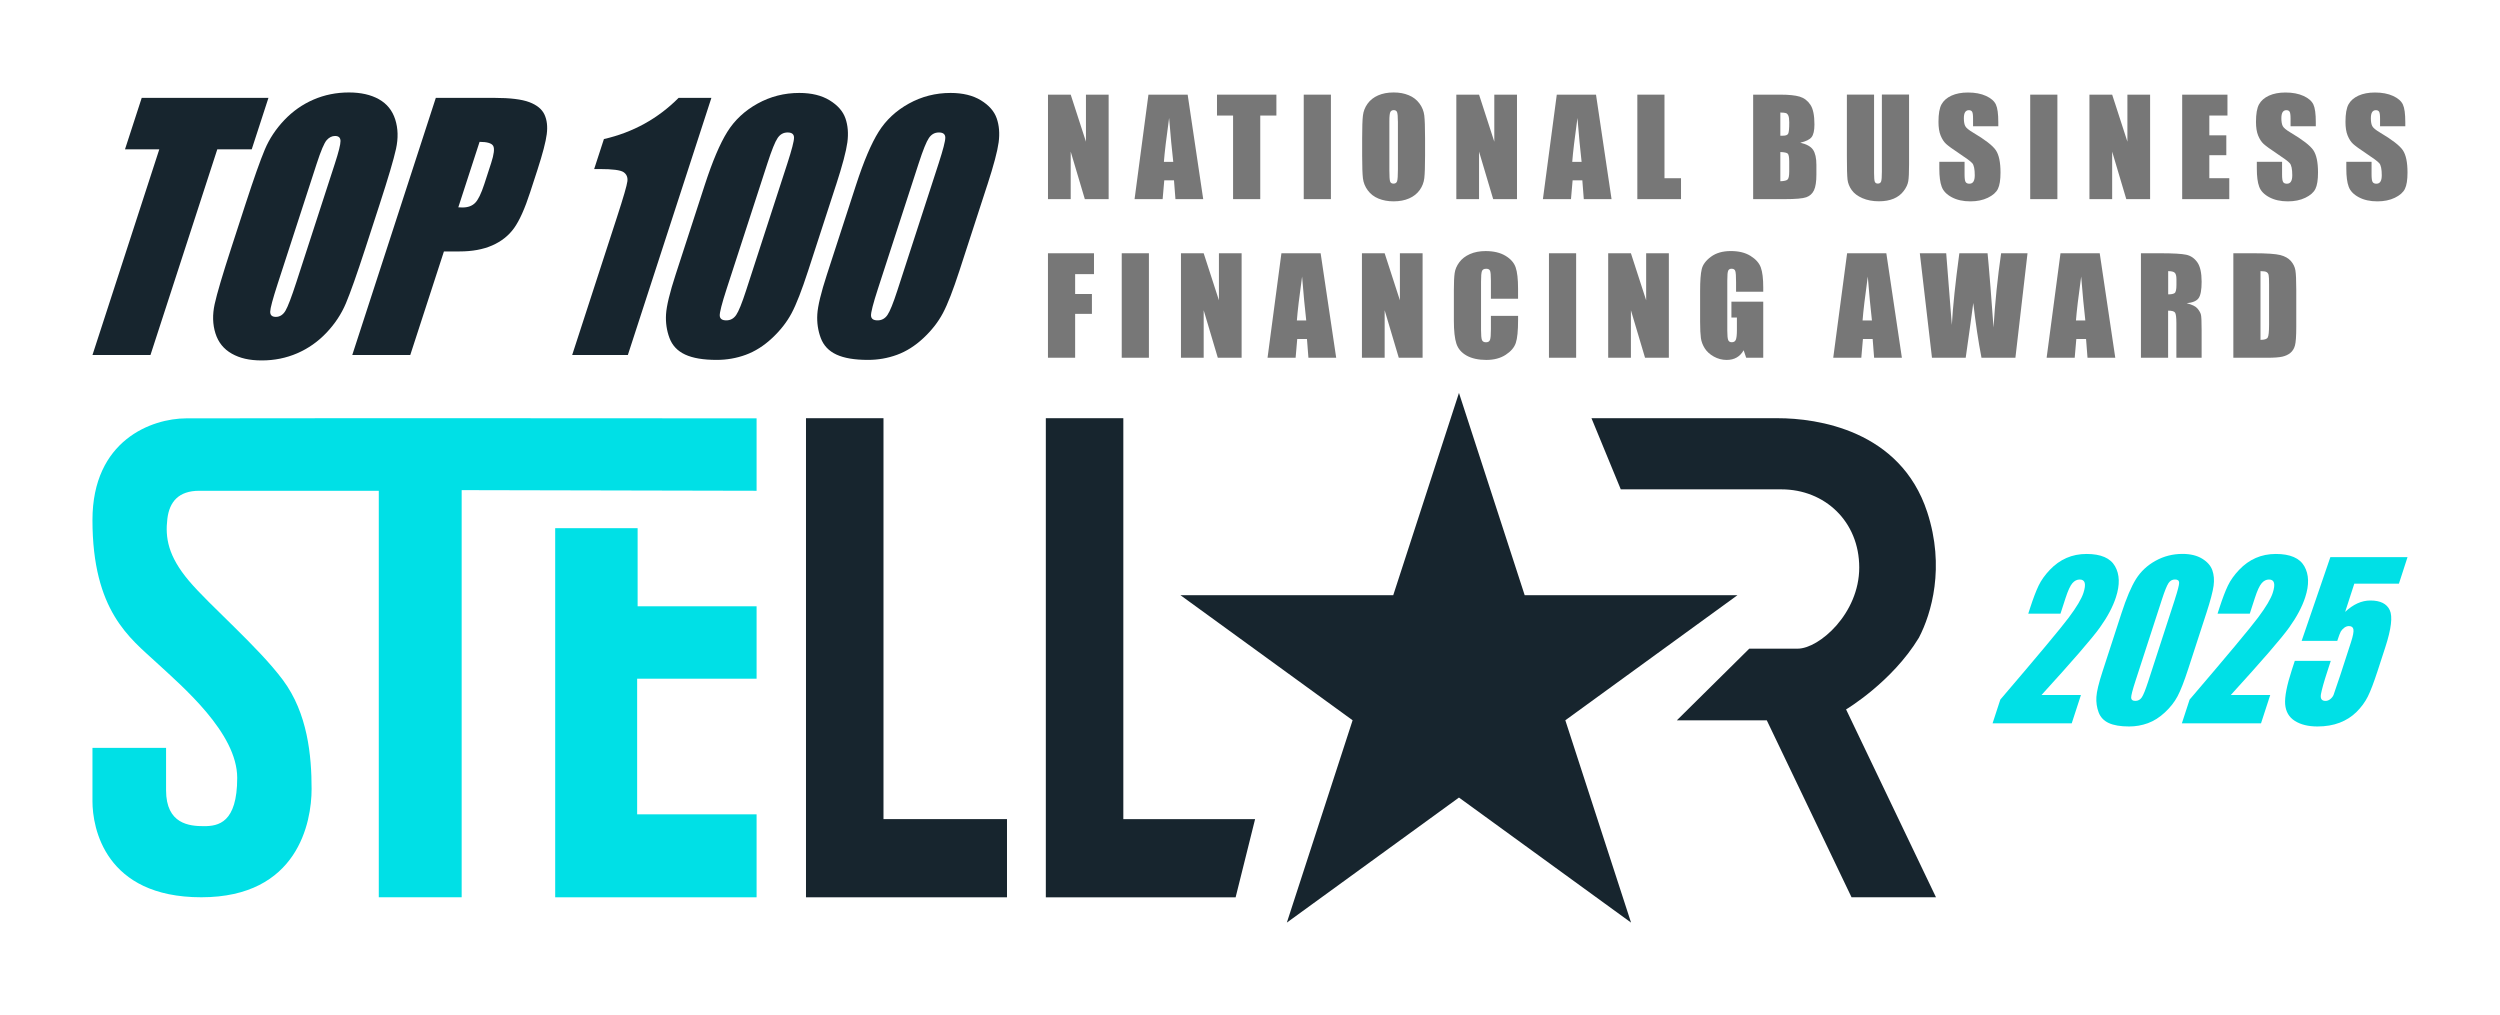 <?xml version="1.0" encoding="UTF-8"?><svg id="Layer_1" xmlns="http://www.w3.org/2000/svg" viewBox="0 0 892.26 362.28"><defs><style>.cls-1{fill:#00e0e6;}.cls-2{fill:#777;}.cls-3{fill:#17252e;}</style></defs><path class="cls-3" d="M95.81,34.93l-5.97,18.37h-12.29l-23.85,73.41h-20.7l23.85-73.41h-12.24l5.97-18.37h45.24Z"/><path class="cls-3" d="M130.38,88.67c-3,9.22-5.31,15.75-6.93,19.59-1.62,3.84-3.94,7.34-6.96,10.52-3.02,3.17-6.49,5.61-10.42,7.31-3.93,1.7-8.14,2.55-12.63,2.55s-7.83-.8-10.7-2.41c-2.87-1.61-4.82-4.02-5.84-7.23-1.02-3.21-1.11-6.71-.28-10.49.83-3.78,2.79-10.39,5.86-19.84l5.1-15.7c3-9.22,5.31-15.75,6.93-19.59,1.62-3.84,3.94-7.34,6.96-10.52,3.01-3.17,6.49-5.61,10.42-7.31,3.93-1.7,8.14-2.55,12.63-2.55,4.26,0,7.83.8,10.7,2.41,2.87,1.61,4.82,4.02,5.84,7.23,1.02,3.21,1.11,6.71.28,10.49-.83,3.78-2.79,10.39-5.86,19.84l-5.1,15.7ZM119.48,58.51c1.39-4.27,2.07-7,2.05-8.19-.02-1.19-.67-1.79-1.95-1.79-1.08,0-2.07.48-2.95,1.45-.89.96-2.1,3.81-3.63,8.53l-13.92,42.86c-1.73,5.33-2.61,8.62-2.64,9.86-.03,1.25.65,1.87,2.02,1.87s2.54-.72,3.4-2.15c.86-1.44,2.17-4.86,3.92-10.26l13.7-42.18Z"/><path class="cls-3" d="M155.56,34.93h20.85c5.64,0,9.81.51,12.51,1.53,2.7,1.02,4.5,2.49,5.4,4.42.9,1.93,1.17,4.26.82,7-.35,2.74-1.46,6.98-3.32,12.73l-2.6,7.99c-1.9,5.86-3.82,10.13-5.74,12.81-1.92,2.68-4.52,4.74-7.79,6.18-3.27,1.44-7.17,2.15-11.69,2.15h-5.56l-12.01,36.96h-20.7l29.82-91.78ZM171.16,50.63l-7.59,23.36c.58.04,1.08.06,1.51.06,1.9,0,3.4-.54,4.48-1.62,1.09-1.08,2.18-3.32,3.29-6.72l2.45-7.54c1.02-3.14,1.26-5.18.71-6.12-.55-.94-2.16-1.42-4.85-1.42Z"/><path class="cls-3" d="M253.9,34.93l-29.82,91.78h-19.87l15.99-49.2c2.31-7.1,3.55-11.37,3.72-12.81.17-1.44-.29-2.52-1.37-3.26-1.09-.74-3.93-1.11-8.52-1.11h-1.97l3.48-10.7c10.38-2.38,19.26-7.28,26.66-14.7h11.7Z"/><path class="cls-3" d="M298.39,65.99l-9.95,30.61c-2.26,6.95-4.23,12.02-5.92,15.19-1.69,3.17-4.01,6.14-6.97,8.9-2.96,2.76-6.1,4.74-9.41,5.95s-6.77,1.81-10.37,1.81c-4.75,0-8.5-.63-11.23-1.9-2.74-1.27-4.6-3.24-5.6-5.92-1-2.68-1.41-5.51-1.23-8.47.18-2.97,1.32-7.68,3.42-14.14l10.41-32.03c2.74-8.43,5.42-14.74,8.04-18.93,2.62-4.2,6.23-7.56,10.8-10.09,4.58-2.53,9.54-3.8,14.88-3.8,4.36,0,7.98.88,10.85,2.64,2.87,1.76,4.75,3.9,5.63,6.43.88,2.53,1.11,5.39.69,8.56-.43,3.17-1.77,8.24-4.03,15.19ZM281.03,58.28c1.58-4.88,2.37-7.93,2.36-9.16-.01-1.23-.77-1.84-2.28-1.84s-2.66.65-3.56,1.96c-.9,1.3-2.12,4.32-3.65,9.04l-14.55,44.78c-1.73,5.33-2.55,8.54-2.47,9.64.09,1.1.87,1.64,2.34,1.64s2.65-.64,3.53-1.93c.88-1.28,2.05-4.18,3.51-8.67l14.77-45.46Z"/><path class="cls-3" d="M352.38,65.99l-9.95,30.61c-2.26,6.95-4.23,12.02-5.92,15.19-1.69,3.17-4.01,6.14-6.97,8.9-2.96,2.76-6.1,4.74-9.41,5.95s-6.77,1.81-10.37,1.81c-4.75,0-8.5-.63-11.23-1.9-2.74-1.27-4.6-3.24-5.6-5.92-1-2.68-1.41-5.51-1.23-8.47.18-2.97,1.32-7.68,3.42-14.14l10.41-32.03c2.74-8.43,5.42-14.74,8.04-18.93,2.62-4.2,6.23-7.56,10.8-10.09,4.58-2.53,9.54-3.8,14.88-3.8,4.36,0,7.98.88,10.85,2.64,2.87,1.76,4.75,3.9,5.63,6.43.88,2.53,1.11,5.39.69,8.56-.43,3.17-1.77,8.24-4.03,15.19ZM335.02,58.28c1.58-4.88,2.37-7.93,2.36-9.16-.01-1.23-.77-1.84-2.28-1.84s-2.66.65-3.56,1.96c-.9,1.3-2.12,4.32-3.65,9.04l-14.55,44.78c-1.73,5.33-2.55,8.54-2.47,9.64.09,1.1.87,1.64,2.34,1.64s2.65-.64,3.53-1.93c.88-1.28,2.05-4.18,3.51-8.67l14.77-45.46Z"/><path class="cls-1" d="M742.7,248.04l-3.29,10.11h-28.25l2.76-8.46c13.49-15.78,21.64-25.54,24.44-29.29,2.8-3.75,4.54-6.67,5.22-8.77.52-1.61.68-2.81.46-3.61-.22-.79-.82-1.19-1.79-1.19s-1.85.44-2.61,1.32c-.76.88-1.57,2.63-2.42,5.24l-1.83,5.64h-11.5l.7-2.16c1.08-3.32,2.08-5.94,3-7.86.92-1.92,2.26-3.8,4.03-5.66,1.77-1.86,3.74-3.26,5.91-4.21,2.17-.95,4.56-1.43,7.17-1.43,5.11,0,8.49,1.46,10.16,4.38,1.67,2.92,1.78,6.61.32,11.08-1.1,3.4-3.01,6.99-5.71,10.77-2.7,3.79-9.65,11.82-20.85,24.11h14.08Z"/><path class="cls-1" d="M787.43,218.91l-6.43,19.78c-1.46,4.49-2.74,7.77-3.83,9.82-1.09,2.05-2.59,3.97-4.51,5.75-1.91,1.78-3.94,3.07-6.08,3.85-2.14.78-4.37,1.17-6.7,1.17-3.07,0-5.49-.41-7.26-1.23-1.77-.82-2.97-2.09-3.62-3.83-.64-1.73-.91-3.56-.79-5.48.11-1.92.85-4.96,2.21-9.14l6.73-20.7c1.77-5.45,3.5-9.53,5.2-12.24,1.7-2.71,4.02-4.88,6.98-6.52,2.96-1.64,6.16-2.45,9.62-2.45,2.82,0,5.15.57,7.01,1.7,1.86,1.14,3.07,2.52,3.64,4.16.57,1.64.72,3.48.44,5.53-.28,2.05-1.14,5.32-2.6,9.82ZM776.21,213.93c1.02-3.15,1.53-5.12,1.53-5.92,0-.79-.5-1.19-1.47-1.19s-1.72.42-2.3,1.26c-.58.84-1.37,2.79-2.36,5.84l-9.4,28.94c-1.12,3.44-1.65,5.52-1.59,6.23.06.71.56,1.06,1.51,1.06s1.71-.41,2.28-1.25c.57-.83,1.32-2.7,2.27-5.61l9.55-29.38Z"/><path class="cls-1" d="M810.26,248.04l-3.29,10.11h-28.25l2.76-8.46c13.49-15.78,21.64-25.54,24.44-29.29,2.8-3.75,4.54-6.67,5.22-8.77.52-1.61.68-2.81.46-3.61-.22-.79-.82-1.19-1.79-1.19s-1.85.44-2.61,1.32c-.76.88-1.57,2.63-2.42,5.24l-1.83,5.64h-11.5l.7-2.16c1.08-3.32,2.08-5.94,3-7.86.92-1.92,2.26-3.8,4.03-5.66,1.77-1.86,3.74-3.26,5.91-4.21,2.17-.95,4.56-1.43,7.17-1.43,5.11,0,8.49,1.46,10.16,4.38,1.67,2.92,1.78,6.61.32,11.08-1.1,3.4-3.01,6.99-5.71,10.77-2.7,3.79-9.65,11.82-20.85,24.11h14.08Z"/><path class="cls-1" d="M859.26,198.83l-3.08,9.49h-15.92l-3.27,10.07c2.87-2.71,5.88-4.07,9.01-4.07,3.54,0,5.84,1.14,6.91,3.43,1.07,2.28.55,6.67-1.56,13.17l-2.75,8.46c-1.37,4.2-2.54,7.28-3.53,9.25-.99,1.97-2.33,3.79-4.01,5.46-1.69,1.67-3.7,2.96-6.03,3.85-2.33.89-4.97,1.34-7.92,1.34-3.3,0-6-.67-8.09-2-2.09-1.33-3.23-3.32-3.44-5.95-.2-2.64.59-6.72,2.39-12.24l1.05-3.22h12.84l-1.2,3.7c-1.25,3.83-2.01,6.56-2.3,8.17-.29,1.61.25,2.42,1.63,2.42.64,0,1.22-.23,1.77-.7.54-.46.92-.96,1.12-1.5.21-.54,1-2.87,2.38-7l3.82-11.76c.72-2.22,1.01-3.74.87-4.54-.14-.81-.68-1.21-1.61-1.21-.59,0-1.16.21-1.7.62-.54.42-.94.86-1.21,1.34-.27.48-.69,1.58-1.25,3.32h-12.71l10.25-29.89h27.55Z"/><polygon class="cls-3" points="520.71 140.23 544.17 212.44 620.09 212.44 558.67 257.07 582.13 329.28 520.71 284.65 459.28 329.28 482.75 257.07 421.32 212.44 497.25 212.44 520.71 140.23"/><path class="cls-1" d="M270.03,175.16v-25.85s-152.66-.11-203.54,0c-12.35.03-33.49,7.8-33.49,36.29,0,32.56,13.47,42.19,22.78,50.81,9.32,8.62,28.88,25.15,28.88,41.22s-6.75,17.23-11.88,17.23-13.51-.7-13.51-12.81v-15.14h-26.27v19.1c0,9.32,4.38,34.23,38.85,34.23s39.36-26.78,39.36-38.66-1.4-27.01-10.25-38.89c-8.85-11.88-26.08-26.55-33.54-35.4s-8.5-15.42-7.69-22.12c.74-6.1,4.02-10.01,11.4-10.01h64.06v145.09h29.58v-145.32l105.26.23Z"/><polygon class="cls-1" points="227.57 188.51 227.57 216.39 270.03 216.39 270.03 242.23 227.4 242.23 227.4 290.64 270.03 290.64 270.03 320.25 198.15 320.25 198.15 188.51 227.57 188.51"/><polygon class="cls-3" points="287.66 149.26 287.66 320.25 359.4 320.25 359.4 292.34 315.32 292.34 315.32 149.26 287.66 149.26"/><polygon class="cls-3" points="373.26 149.26 373.26 320.25 441 320.25 447.95 292.34 400.92 292.34 400.92 149.26 373.26 149.26"/><path class="cls-3" d="M568,149.26h66.5c13.97,0,43.74,4.2,53.33,33.49,6.43,19.63,1.52,36.25-2.97,44.85-9.57,15.83-25.99,25.59-25.99,25.59l32.09,67.05h-30.14l-30.25-63.16h-32.09l25.84-25.57h17.26c7.68,0,21.99-12.53,21.99-28.96s-12.29-27.9-27.78-27.9h-57.33l-10.46-25.4Z"/><path class="cls-2" d="M395.68,33.78v37.29h-8.5l-5.04-16.95v16.95h-8.11v-37.29h8.11l5.44,16.79v-16.79h8.11Z"/><path class="cls-2" d="M423.88,33.78l5.55,37.29h-9.91l-.52-6.7h-3.47l-.58,6.7h-10.02l4.95-37.29h14.02ZM418.74,57.76c-.49-4.22-.98-9.44-1.48-15.66-.99,7.14-1.61,12.36-1.86,15.66h3.34Z"/><path class="cls-2" d="M455.55,33.78v7.46h-5.76v29.83h-9.7v-29.83h-5.74v-7.46h21.19Z"/><path class="cls-2" d="M475.01,33.78v37.29h-9.7v-37.29h9.7Z"/><path class="cls-2" d="M508.61,55.62c0,3.75-.09,6.4-.27,7.96-.18,1.56-.73,2.98-1.66,4.27s-2.18,2.28-3.77,2.97c-1.58.69-3.42,1.04-5.53,1.04-2,0-3.79-.33-5.38-.98s-2.87-1.63-3.83-2.94c-.97-1.31-1.54-2.73-1.73-4.26-.18-1.54-.28-4.22-.28-8.06v-6.38c0-3.75.09-6.4.27-7.96.18-1.56.73-2.98,1.66-4.27.93-1.29,2.18-2.28,3.77-2.97,1.58-.69,3.42-1.04,5.53-1.04s3.79.33,5.38.98c1.59.65,2.87,1.63,3.83,2.94.97,1.31,1.54,2.73,1.73,4.26.18,1.54.28,4.22.28,8.06v6.38ZM498.91,43.36c0-1.74-.1-2.84-.29-3.33-.19-.48-.59-.73-1.19-.73-.51,0-.89.2-1.16.59-.27.39-.4,1.55-.4,3.47v17.41c0,2.17.09,3.5.27,4.01.18.51.59.76,1.23.76s1.08-.29,1.27-.88c.18-.58.28-1.97.28-4.17v-17.14Z"/><path class="cls-2" d="M541.42,33.78v37.29h-8.5l-5.04-16.95v16.95h-8.11v-37.29h8.11l5.44,16.79v-16.79h8.11Z"/><path class="cls-2" d="M569.62,33.78l5.55,37.29h-9.91l-.52-6.7h-3.47l-.58,6.7h-10.02l4.95-37.29h14.02ZM564.48,57.76c-.49-4.22-.98-9.44-1.48-15.66-.99,7.14-1.61,12.36-1.86,15.66h3.34Z"/><path class="cls-2" d="M594.06,33.78v29.83h5.9v7.46h-15.59v-37.29h9.7Z"/><path class="cls-2" d="M625.71,33.78h9.67c3.05,0,5.37.24,6.94.71,1.57.48,2.84,1.44,3.81,2.89.97,1.45,1.45,3.79,1.45,7.01,0,2.18-.34,3.7-1.02,4.56s-2.03,1.52-4.04,1.98c2.24.51,3.76,1.35,4.56,2.52.8,1.18,1.2,2.98,1.2,5.4v3.46c0,2.52-.29,4.39-.86,5.6-.58,1.21-1.49,2.04-2.75,2.49-1.26.45-3.84.67-7.74.67h-11.22v-37.29ZM635.41,40.16v8.29c.42-.02.74-.02.97-.02.95,0,1.56-.23,1.82-.7.26-.47.39-1.81.39-4.02,0-1.17-.11-1.98-.32-2.45-.22-.47-.49-.76-.84-.89-.35-.12-1.02-.19-2.02-.21ZM635.41,54.26v10.43c1.37-.05,2.24-.26,2.61-.64.38-.38.56-1.33.56-2.83v-3.48c0-1.6-.17-2.56-.51-2.9-.34-.34-1.23-.53-2.67-.58Z"/><path class="cls-2" d="M681.35,33.78v24.92c0,2.83-.09,4.81-.28,5.95-.18,1.14-.73,2.32-1.64,3.52-.91,1.21-2.1,2.12-3.58,2.74-1.48.62-3.23.93-5.24.93-2.23,0-4.19-.37-5.9-1.11-1.7-.74-2.98-1.7-3.82-2.88-.84-1.18-1.34-2.43-1.5-3.74-.15-1.31-.23-4.07-.23-8.28v-22.07h9.7v27.96c0,1.63.09,2.67.26,3.12.18.45.53.68,1.07.68.61,0,1.01-.25,1.19-.75.18-.5.27-1.68.27-3.54v-27.48h9.7Z"/><path class="cls-2" d="M713.2,45.07h-9.01v-2.76c0-1.29-.11-2.11-.35-2.46-.23-.35-.61-.53-1.15-.53-.58,0-1.02.24-1.33.71-.3.48-.45,1.2-.45,2.17,0,1.24.17,2.18.5,2.81.32.63,1.24,1.39,2.74,2.28,4.32,2.56,7.04,4.66,8.16,6.31,1.12,1.64,1.68,4.29,1.68,7.95,0,2.66-.31,4.61-.93,5.87-.62,1.26-1.82,2.31-3.6,3.17s-3.85,1.28-6.22,1.28c-2.6,0-4.81-.49-6.64-1.47-1.84-.98-3.04-2.23-3.6-3.75-.57-1.52-.85-3.68-.85-6.47v-2.44h9.01v4.54c0,1.4.13,2.3.38,2.69.25.4.7.6,1.35.6s1.12-.25,1.44-.76.47-1.26.47-2.26c0-2.2-.3-3.63-.9-4.31-.61-.68-2.13-1.8-4.54-3.39-2.41-1.6-4.01-2.76-4.79-3.48-.78-.72-1.43-1.72-1.95-2.99-.52-1.27-.77-2.9-.77-4.88,0-2.86.36-4.94,1.09-6.26.73-1.32,1.91-2.35,3.54-3.1,1.63-.74,3.59-1.12,5.9-1.12,2.52,0,4.66.41,6.44,1.22,1.77.81,2.95,1.84,3.52,3.07.58,1.24.86,3.34.86,6.3v1.47Z"/><path class="cls-2" d="M734.29,33.78v37.29h-9.7v-37.29h9.7Z"/><path class="cls-2" d="M767.38,33.78v37.29h-8.5l-5.04-16.95v16.95h-8.11v-37.29h8.11l5.44,16.79v-16.79h8.11Z"/><path class="cls-2" d="M778.82,33.78h16.17v7.46h-6.47v7.07h6.06v7.09h-6.06v8.2h7.12v7.46h-16.81v-37.29Z"/><path class="cls-2" d="M826.52,45.07h-9.01v-2.76c0-1.29-.11-2.11-.35-2.46-.23-.35-.61-.53-1.15-.53-.58,0-1.02.24-1.33.71-.3.48-.45,1.2-.45,2.17,0,1.24.17,2.18.5,2.81.32.63,1.24,1.39,2.74,2.28,4.32,2.56,7.04,4.66,8.16,6.31,1.12,1.64,1.68,4.29,1.68,7.95,0,2.66-.31,4.61-.93,5.87-.62,1.26-1.82,2.31-3.6,3.17s-3.85,1.28-6.22,1.28c-2.6,0-4.81-.49-6.64-1.47-1.84-.98-3.04-2.23-3.6-3.75-.57-1.52-.85-3.68-.85-6.47v-2.44h9.01v4.54c0,1.4.13,2.3.38,2.69.25.4.7.6,1.35.6s1.12-.25,1.44-.76.47-1.26.47-2.26c0-2.2-.3-3.63-.9-4.31-.61-.68-2.13-1.8-4.54-3.39-2.41-1.6-4.01-2.76-4.79-3.48-.78-.72-1.43-1.72-1.95-2.99-.52-1.27-.77-2.9-.77-4.88,0-2.86.36-4.94,1.09-6.26.73-1.32,1.91-2.35,3.54-3.1,1.63-.74,3.59-1.12,5.9-1.12,2.52,0,4.66.41,6.44,1.22,1.77.81,2.95,1.84,3.52,3.07.58,1.24.86,3.34.86,6.3v1.47Z"/><path class="cls-2" d="M858.46,45.07h-9.01v-2.76c0-1.29-.11-2.11-.35-2.46-.23-.35-.61-.53-1.15-.53-.58,0-1.02.24-1.33.71-.3.48-.45,1.2-.45,2.17,0,1.24.17,2.18.5,2.81.32.63,1.24,1.39,2.74,2.28,4.32,2.56,7.04,4.66,8.16,6.31,1.12,1.64,1.68,4.29,1.68,7.95,0,2.66-.31,4.61-.93,5.87-.62,1.26-1.82,2.31-3.6,3.17s-3.85,1.28-6.22,1.28c-2.6,0-4.81-.49-6.64-1.47-1.84-.98-3.04-2.23-3.6-3.75-.57-1.52-.85-3.68-.85-6.47v-2.44h9.01v4.54c0,1.4.13,2.3.38,2.69.25.4.7.6,1.35.6s1.12-.25,1.44-.76.47-1.26.47-2.26c0-2.2-.3-3.63-.9-4.31-.61-.68-2.13-1.8-4.54-3.39-2.41-1.6-4.01-2.76-4.79-3.48-.78-.72-1.43-1.72-1.95-2.99-.52-1.27-.77-2.9-.77-4.88,0-2.86.36-4.94,1.09-6.26.73-1.32,1.91-2.35,3.54-3.1,1.63-.74,3.59-1.12,5.9-1.12,2.52,0,4.66.41,6.44,1.22,1.77.81,2.95,1.84,3.52,3.07.58,1.24.86,3.34.86,6.3v1.47Z"/><path class="cls-2" d="M374.03,90.39h16.42v7.46h-6.73v7.07h5.99v7.09h-5.99v15.66h-9.7v-37.29Z"/><path class="cls-2" d="M410.05,90.39v37.29h-9.7v-37.29h9.7Z"/><path class="cls-2" d="M443.14,90.39v37.29h-8.5l-5.04-16.95v16.95h-8.11v-37.29h8.11l5.44,16.79v-16.79h8.11Z"/><path class="cls-2" d="M471.34,90.39l5.55,37.29h-9.91l-.52-6.7h-3.47l-.58,6.7h-10.02l4.95-37.29h14.02ZM466.2,114.37c-.49-4.22-.98-9.44-1.48-15.66-.99,7.14-1.61,12.36-1.86,15.66h3.34Z"/><path class="cls-2" d="M507.73,90.39v37.29h-8.5l-5.04-16.95v16.95h-8.11v-37.29h8.11l5.44,16.79v-16.79h8.11Z"/><path class="cls-2" d="M541.81,106.63h-9.7v-6.48c0-1.88-.1-3.06-.31-3.53-.21-.47-.66-.7-1.37-.7-.8,0-1.31.28-1.52.85-.22.57-.32,1.8-.32,3.69v17.32c0,1.81.11,2.99.32,3.55.21.55.7.83,1.45.83s1.19-.28,1.42-.83c.22-.55.33-1.85.33-3.9v-4.69h9.7v1.45c0,3.86-.27,6.6-.82,8.21-.54,1.61-1.75,3.03-3.62,4.24-1.87,1.21-4.16,1.82-6.9,1.82s-5.18-.51-7.02-1.54c-1.84-1.03-3.06-2.45-3.66-4.27-.6-1.82-.9-4.56-.9-8.21v-10.89c0-2.69.09-4.7.28-6.05.18-1.34.73-2.64,1.65-3.88.91-1.24,2.18-2.22,3.8-2.94,1.62-.71,3.48-1.07,5.58-1.07,2.86,0,5.21.55,7.07,1.66,1.86,1.1,3.08,2.48,3.66,4.13.58,1.65.87,4.21.87,7.69v3.54Z"/><path class="cls-2" d="M562.53,90.39v37.29h-9.7v-37.29h9.7Z"/><path class="cls-2" d="M595.62,90.39v37.29h-8.5l-5.04-16.95v16.95h-8.11v-37.29h8.11l5.44,16.79v-16.79h8.11Z"/><path class="cls-2" d="M629.31,104.12h-9.7v-3.39c0-2.13-.09-3.47-.28-4.01s-.62-.81-1.31-.81c-.6,0-1.01.23-1.22.69-.22.46-.32,1.64-.32,3.55v17.9c0,1.67.11,2.78.32,3.31.21.53.64.79,1.29.79.71,0,1.19-.3,1.44-.9s.38-1.77.38-3.5v-4.42h-1.96v-5.67h11.36v20.02h-6.09l-.9-2.67c-.66,1.15-1.49,2.02-2.5,2.59-1.01.58-2.19.86-3.56.86-1.63,0-3.15-.4-4.58-1.19-1.42-.79-2.5-1.77-3.24-2.94s-1.2-2.39-1.38-3.67c-.18-1.28-.28-3.2-.28-5.77v-11.08c0-3.56.19-6.15.58-7.76.38-1.61,1.49-3.09,3.31-4.43,1.82-1.34,4.17-2.02,7.06-2.02s5.2.58,7.07,1.75c1.87,1.17,3.09,2.55,3.66,4.16.57,1.6.85,3.94.85,6.99v1.61Z"/><path class="cls-2" d="M673.24,90.39l5.55,37.29h-9.91l-.52-6.7h-3.47l-.58,6.7h-10.02l4.95-37.29h14.02ZM668.1,114.37c-.49-4.22-.98-9.44-1.48-15.66-.99,7.14-1.61,12.36-1.86,15.66h3.34Z"/><path class="cls-2" d="M723.63,90.39l-4.32,37.29h-12.11c-1.11-5.73-2.09-12.25-2.93-19.55-.39,3.13-1.29,9.65-2.7,19.55h-12.04l-4.34-37.29h9.42l1.02,13.01.99,12.58c.36-6.51,1.25-15.04,2.68-25.59h10.07c.13,1.09.49,5.19,1.06,12.3l1.07,14.19c.55-9.03,1.45-17.86,2.71-26.49h9.42Z"/><path class="cls-2" d="M749.4,90.39l5.55,37.29h-9.91l-.52-6.7h-3.47l-.58,6.7h-10.02l4.95-37.29h14.02ZM744.26,114.37c-.49-4.22-.98-9.44-1.48-15.66-.99,7.14-1.61,12.36-1.86,15.66h3.34Z"/><path class="cls-2" d="M764.13,90.39h6.86c4.58,0,7.67.18,9.29.53,1.62.35,2.94,1.26,3.96,2.71,1.02,1.45,1.53,3.77,1.53,6.94,0,2.9-.36,4.85-1.08,5.85-.72,1-2.14,1.6-4.26,1.8,1.92.48,3.21,1.11,3.87,1.91.66.8,1.07,1.53,1.23,2.2s.24,2.51.24,5.52v9.83h-9.01v-12.39c0-2-.16-3.23-.47-3.71s-1.14-.71-2.48-.71v16.81h-9.7v-37.29ZM773.83,96.77v8.29c1.09,0,1.85-.15,2.29-.45s.66-1.27.66-2.91v-2.05c0-1.18-.21-1.96-.63-2.33s-1.19-.55-2.31-.55Z"/><path class="cls-2" d="M797.09,90.39h7.26c4.68,0,7.85.22,9.5.64,1.65.43,2.9,1.14,3.77,2.12.86.98,1.4,2.08,1.61,3.28.21,1.21.32,3.57.32,7.11v13.06c0,3.35-.16,5.59-.47,6.71s-.86,2.01-1.65,2.65c-.78.64-1.75,1.08-2.9,1.34-1.15.25-2.89.38-5.21.38h-12.23v-37.29ZM806.78,96.77v24.53c1.4,0,2.26-.28,2.58-.84.32-.56.48-2.08.48-4.57v-14.49c0-1.69-.05-2.77-.16-3.25-.11-.48-.35-.83-.74-1.05-.38-.22-1.1-.33-2.16-.33Z"/></svg>